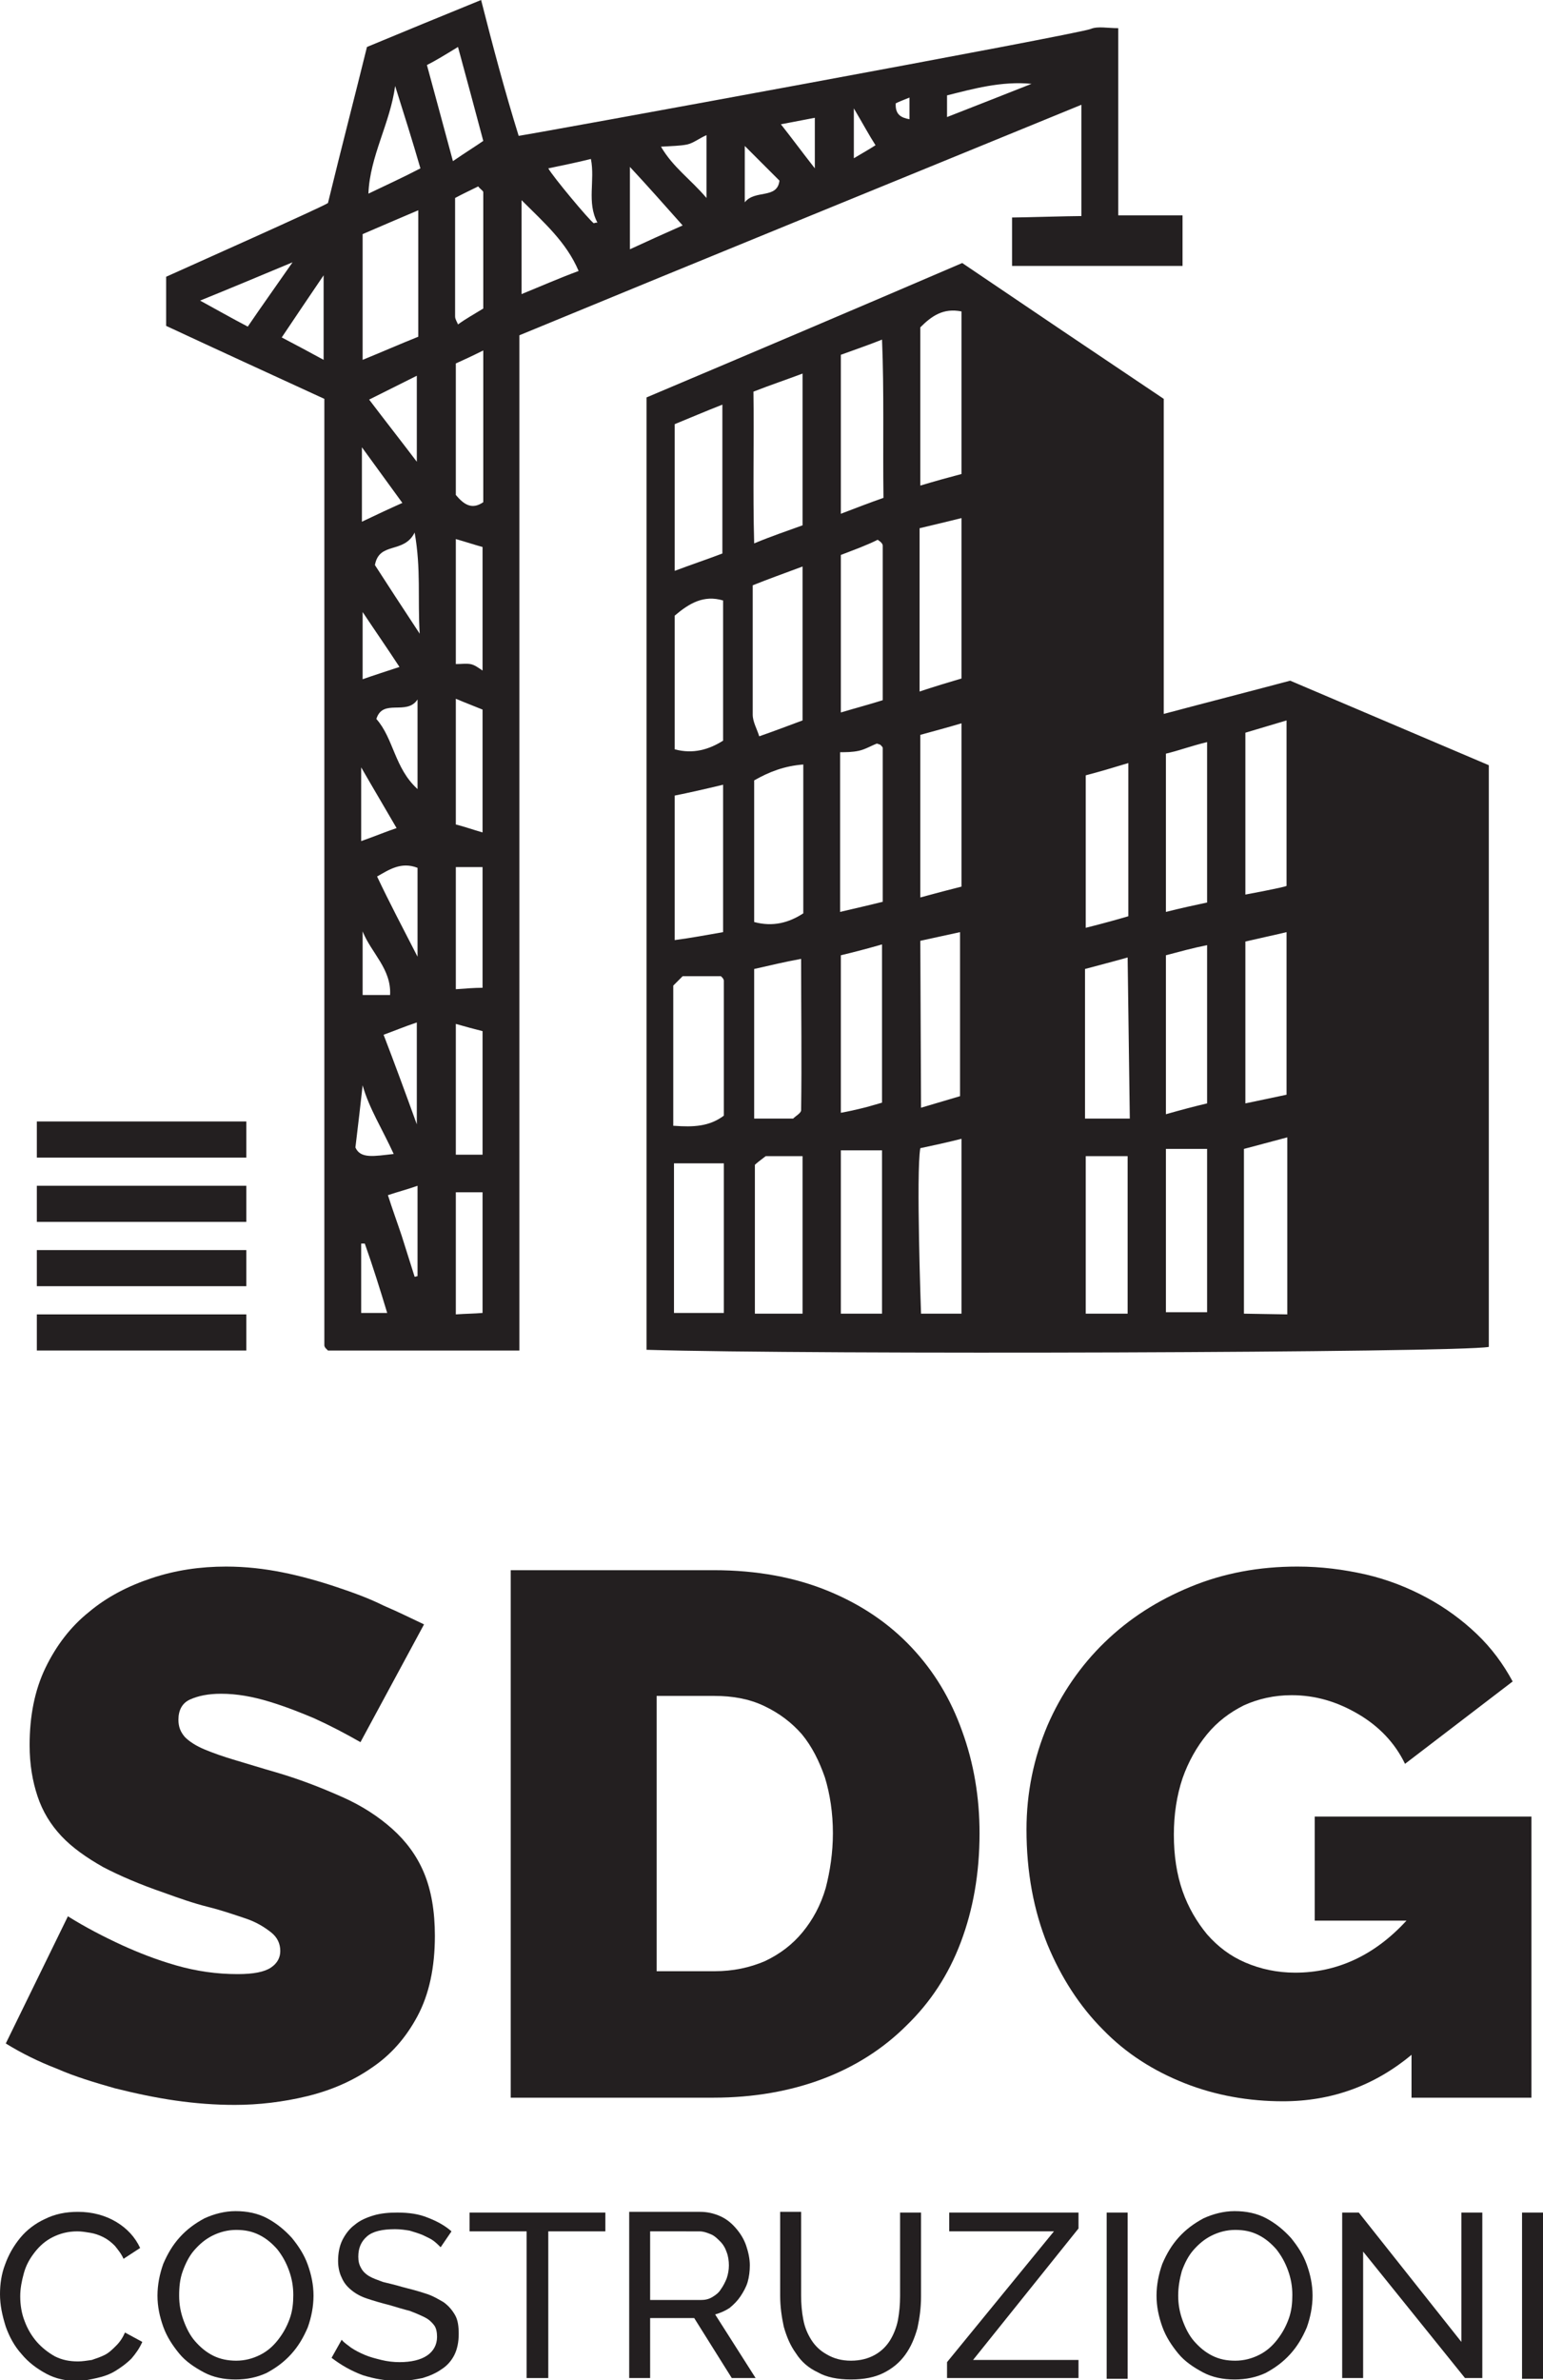 <?xml version="1.0" encoding="utf-8"?>
<!-- Generator: Adobe Illustrator 23.0.0, SVG Export Plug-In . SVG Version: 6.00 Build 0)  -->
<svg version="1.1" id="Livello_1" xmlns="http://www.w3.org/2000/svg" xmlns:xlink="http://www.w3.org/1999/xlink" x="0px" y="0px"
	 viewBox="0 0 213.6 329.4" style="enable-background:new 0 0 213.6 329.4;" xml:space="preserve">
<style type="text/css">
	.st0{fill:#231F20;}
</style>
<path class="st0" d="M49.9,241.1c-2.1-1.2-4.2-2.3-6.4-3.3c-1.9-0.8-3.9-1.6-6.2-2.3c-2.3-0.7-4.5-1.1-6.7-1.1
	c-1.8,0-3.2,0.3-4.3,0.8c-1.1,0.5-1.6,1.5-1.6,2.8c0,1,0.3,1.7,0.9,2.4c0.6,0.6,1.5,1.2,2.7,1.7c1.2,0.5,2.6,1,4.3,1.5
	c1.7,0.5,3.6,1.1,5.7,1.7c3.4,1,6.4,2.2,9.1,3.4c2.7,1.2,5,2.7,6.9,4.4c1.9,1.7,3.4,3.7,4.4,6.1c1,2.4,1.5,5.3,1.5,8.7
	c0,4.4-0.8,8.1-2.4,11.1c-1.6,3-3.7,5.4-6.4,7.2c-2.6,1.8-5.6,3.1-8.9,3.9c-3.3,0.8-6.7,1.2-10,1.2c-2.7,0-5.4-0.2-8.2-0.6
	c-2.8-0.4-5.6-1-8.4-1.7c-2.8-0.8-5.5-1.6-8-2.7c-2.6-1-5-2.2-7.1-3.5l8.6-17.6c2.4,1.5,4.9,2.8,7.5,4c2.2,1,4.7,2,7.5,2.8
	c2.8,0.8,5.6,1.2,8.5,1.2c2.2,0,3.7-0.3,4.6-0.9c0.9-0.6,1.3-1.4,1.3-2.3c0-1-0.4-1.9-1.3-2.6c-0.9-0.7-2-1.4-3.5-1.9
	c-1.5-0.5-3.2-1.1-5.2-1.6c-2-0.5-4-1.2-6.2-2c-3.2-1.1-6-2.3-8.3-3.5c-2.3-1.3-4.3-2.7-5.8-4.3c-1.5-1.6-2.6-3.4-3.3-5.5
	c-0.7-2.1-1.1-4.4-1.1-7.1c0-4,0.7-7.6,2.2-10.7c1.5-3.1,3.5-5.7,6-7.7c2.5-2.1,5.4-3.6,8.7-4.7c3.3-1.1,6.7-1.6,10.3-1.6
	c2.7,0,5.3,0.3,7.8,0.8c2.5,0.5,5,1.2,7.4,2c2.4,0.8,4.6,1.6,6.6,2.6c2.1,0.9,3.9,1.8,5.6,2.6L49.9,241.1z"/>
<path class="st0" d="M70.7,290.3v-73h28.1c6,0,11.3,1,15.9,2.9c4.6,1.9,8.4,4.5,11.5,7.8c3.1,3.3,5.4,7.1,7,11.6
	c1.6,4.4,2.4,9.1,2.4,14.1c0,5.6-0.9,10.6-2.6,15.1c-1.7,4.5-4.2,8.3-7.5,11.5c-3.2,3.2-7.1,5.7-11.6,7.4c-4.5,1.7-9.6,2.6-15.1,2.6
	H70.7z M115.3,253.7c0-2.8-0.4-5.4-1.1-7.7c-0.8-2.3-1.8-4.3-3.2-6c-1.4-1.6-3.1-2.9-5.2-3.9s-4.4-1.4-6.9-1.4h-8v38.1h8
	c2.6,0,4.9-0.5,7-1.4c2.1-1,3.8-2.3,5.2-4c1.4-1.7,2.5-3.7,3.2-6.1C114.9,259,115.3,256.4,115.3,253.7"/>
<path class="st0" d="M195.6,284.2c-5.2,4.4-11.2,6.6-18,6.6c-4.7,0-9.3-0.8-13.6-2.5c-4.3-1.7-8.1-4.1-11.3-7.4
	c-3.2-3.2-5.8-7.2-7.7-11.8c-1.9-4.7-2.9-10-2.9-15.9c0-5.1,1-9.9,2.9-14.4c1.9-4.4,4.6-8.3,7.9-11.5c3.4-3.3,7.3-5.8,11.9-7.7
	c4.6-1.9,9.5-2.8,14.8-2.8c3.3,0,6.4,0.4,9.5,1.1c3,0.7,5.8,1.8,8.4,3.2c2.6,1.4,4.9,3.1,6.9,5c2.1,2,3.7,4.2,5,6.6l-14.9,11.4
	c-1.4-2.9-3.6-5.2-6.5-6.9c-2.9-1.7-5.9-2.6-9.2-2.6c-2.4,0-4.6,0.5-6.6,1.4c-2,1-3.7,2.3-5.1,4c-1.4,1.7-2.6,3.8-3.4,6.1
	c-0.8,2.4-1.2,5-1.2,7.8c0,2.9,0.4,5.5,1.2,7.8c0.8,2.3,2,4.3,3.4,6c1.5,1.7,3.2,3,5.3,3.9c2.1,0.9,4.4,1.4,6.9,1.4
	c5.8,0,11-2.4,15.4-7.2h-12.7v-14.4h30v38.9h-16.6V284.2z"/>
<path class="st0" d="M0,317.5c0-1.4,0.2-2.8,0.7-4.1c0.5-1.4,1.2-2.6,2.1-3.7c0.9-1.1,2.1-2,3.4-2.6c1.4-0.7,2.9-1,4.6-1
	c2,0,3.8,0.5,5.3,1.4c1.5,0.9,2.6,2.1,3.3,3.6l-2.3,1.5c-0.3-0.7-0.8-1.3-1.2-1.8c-0.5-0.5-1-0.9-1.6-1.2c-0.6-0.3-1.2-0.5-1.8-0.6
	c-0.6-0.1-1.2-0.2-1.8-0.2c-1.3,0-2.4,0.3-3.4,0.8c-1,0.5-1.8,1.2-2.5,2.1c-0.7,0.9-1.2,1.8-1.5,2.9c-0.3,1.1-0.5,2.1-0.5,3.2
	c0,1.2,0.2,2.4,0.6,3.4c0.4,1.1,1,2.1,1.7,2.9c0.7,0.8,1.6,1.5,2.5,2c1,0.5,2,0.7,3.2,0.7c0.6,0,1.2-0.1,1.9-0.2
	c0.6-0.2,1.2-0.4,1.8-0.7c0.6-0.3,1.1-0.8,1.6-1.3c0.5-0.5,0.9-1.1,1.2-1.8l2.4,1.3c-0.4,0.9-0.9,1.6-1.5,2.3
	c-0.7,0.7-1.4,1.2-2.2,1.7c-0.8,0.5-1.7,0.8-2.6,1c-0.9,0.2-1.8,0.4-2.7,0.4c-1.6,0-3-0.3-4.3-1c-1.3-0.7-2.5-1.6-3.4-2.7
	c-1-1.1-1.7-2.4-2.2-3.8C0.3,320.4,0,319,0,317.5"/>
<path class="st0" d="M32.6,329.3c-1.6,0-3.1-0.3-4.4-1c-1.3-0.7-2.5-1.5-3.4-2.6c-0.9-1.1-1.7-2.3-2.2-3.7c-0.5-1.4-0.8-2.8-0.8-4.3
	c0-1.5,0.3-3,0.8-4.4c0.6-1.4,1.3-2.6,2.3-3.7c1-1.1,2.1-1.9,3.4-2.6c1.3-0.6,2.8-1,4.3-1c1.6,0,3.1,0.3,4.4,1
	c1.3,0.7,2.4,1.6,3.4,2.7c0.9,1.1,1.7,2.3,2.2,3.7c0.5,1.4,0.8,2.8,0.8,4.3c0,1.5-0.3,3-0.8,4.4c-0.6,1.4-1.3,2.6-2.3,3.7
	c-1,1.1-2.1,1.9-3.4,2.6C35.6,329,34.2,329.3,32.6,329.3 M24.8,317.7c0,1.2,0.2,2.3,0.6,3.4c0.4,1.1,0.9,2.1,1.6,2.9
	c0.7,0.8,1.5,1.5,2.5,2c1,0.5,2.1,0.7,3.2,0.7c1.2,0,2.3-0.3,3.3-0.8c1-0.5,1.8-1.2,2.5-2.1c0.7-0.9,1.2-1.8,1.6-2.9
	c0.4-1.1,0.5-2.2,0.5-3.3c0-1.2-0.2-2.3-0.6-3.4c-0.4-1.1-0.9-2-1.6-2.9c-0.7-0.8-1.5-1.5-2.5-2c-1-0.5-2-0.7-3.2-0.7
	c-1.2,0-2.3,0.3-3.3,0.8c-1,0.5-1.8,1.2-2.5,2c-0.7,0.8-1.2,1.8-1.6,2.9C24.9,315.4,24.8,316.5,24.8,317.7"/>
<path class="st0" d="M61,311c-0.3-0.3-0.6-0.6-1-0.9c-0.4-0.3-0.9-0.5-1.5-0.8c-0.5-0.2-1.1-0.4-1.8-0.6c-0.6-0.1-1.3-0.2-2-0.2
	c-1.8,0-3.1,0.3-3.9,1c-0.8,0.7-1.2,1.6-1.2,2.8c0,0.6,0.1,1.1,0.4,1.6c0.2,0.4,0.6,0.8,1.1,1.1c0.5,0.3,1.1,0.5,1.9,0.8
	c0.8,0.2,1.7,0.4,2.7,0.7c1.2,0.3,2.3,0.6,3.2,0.9c1,0.3,1.8,0.8,2.5,1.2c0.7,0.5,1.2,1.1,1.6,1.8c0.4,0.7,0.5,1.6,0.5,2.6
	c0,1.1-0.2,2.1-0.6,2.9s-1,1.5-1.8,2c-0.7,0.5-1.6,0.9-2.6,1.2c-1,0.2-2.1,0.4-3.3,0.4c-1.8,0-3.4-0.3-5-0.8c-1.6-0.6-3-1.4-4.3-2.4
	l1.4-2.5c0.3,0.4,0.8,0.7,1.3,1.1c0.6,0.4,1.2,0.7,1.9,1c0.7,0.3,1.5,0.5,2.3,0.7c0.8,0.2,1.7,0.3,2.5,0.3c1.6,0,2.9-0.3,3.8-0.9
	c0.9-0.6,1.4-1.5,1.4-2.6c0-0.6-0.1-1.2-0.4-1.6s-0.7-0.8-1.3-1.1c-0.6-0.3-1.3-0.6-2.1-0.9c-0.8-0.2-1.8-0.5-2.8-0.8
	c-1.2-0.3-2.2-0.6-3.1-0.9c-0.9-0.3-1.6-0.7-2.2-1.2c-0.6-0.5-1-1-1.3-1.7c-0.3-0.6-0.5-1.4-0.5-2.3c0-1.1,0.2-2.1,0.6-2.9
	c0.4-0.8,1-1.6,1.7-2.1c0.7-0.6,1.6-1,2.6-1.3c1-0.3,2.1-0.4,3.3-0.4c1.6,0,3,0.2,4.2,0.7c1.3,0.5,2.4,1.1,3.3,1.9L61,311z"/>
<polygon class="st0" points="83.8,308.8 75.9,308.8 75.9,329.1 72.9,329.1 72.9,308.8 65,308.8 65,306.2 83.8,306.2 "/>
<path class="st0" d="M87.1,329.1v-23h9.8c1,0,1.9,0.2,2.8,0.6c0.9,0.4,1.6,1,2.2,1.7c0.6,0.7,1.1,1.5,1.4,2.4
	c0.3,0.9,0.5,1.8,0.5,2.7c0,0.8-0.1,1.6-0.3,2.3c-0.2,0.7-0.6,1.4-1,2c-0.4,0.6-0.9,1.1-1.5,1.6c-0.6,0.4-1.3,0.7-2,0.9l5.6,8.8
	h-3.3l-5.2-8.3H90v8.3H87.1z M90,318.3h7c0.6,0,1.1-0.1,1.6-0.4c0.5-0.3,0.9-0.6,1.2-1.1c0.3-0.4,0.6-1,0.8-1.5
	c0.2-0.6,0.3-1.2,0.3-1.8c0-0.6-0.1-1.3-0.3-1.8c-0.2-0.6-0.5-1.1-0.9-1.5c-0.4-0.4-0.8-0.8-1.3-1c-0.5-0.2-1-0.4-1.6-0.4H90V318.3z
	"/>
<path class="st0" d="M117.8,326.7c1.3,0,2.4-0.3,3.3-0.8c0.9-0.5,1.6-1.2,2.1-2c0.5-0.8,0.9-1.8,1.1-2.8c0.2-1.1,0.3-2.2,0.3-3.3
	v-11.6h2.9v11.6c0,1.6-0.2,3-0.5,4.4c-0.4,1.4-0.9,2.6-1.7,3.7c-0.8,1.1-1.8,1.9-3,2.5c-1.2,0.6-2.7,0.9-4.5,0.9
	c-1.8,0-3.4-0.3-4.6-1c-1.3-0.6-2.3-1.5-3-2.6c-0.8-1.1-1.3-2.3-1.7-3.7c-0.3-1.4-0.5-2.8-0.5-4.3v-11.6h2.9v11.6
	c0,1.1,0.1,2.3,0.3,3.3c0.2,1.1,0.6,2,1.1,2.8c0.5,0.8,1.2,1.5,2.1,2C115.4,326.4,116.5,326.7,117.8,326.7"/>
<polygon class="st0" points="131.1,326.9 145.9,308.8 131.4,308.8 131.4,306.2 149.3,306.2 149.3,308.4 134.7,326.6 149.3,326.6 
	149.3,329.1 131.1,329.1 "/>
<rect x="153.2" y="306.2" class="st0" width="2.9" height="23"/>
<path class="st0" d="M170.9,329.3c-1.6,0-3.1-0.3-4.4-1c-1.3-0.7-2.5-1.5-3.4-2.6c-0.9-1.1-1.7-2.3-2.2-3.7
	c-0.5-1.4-0.8-2.8-0.8-4.3c0-1.5,0.3-3,0.8-4.4c0.6-1.4,1.3-2.6,2.3-3.7c1-1.1,2.1-1.9,3.4-2.6c1.3-0.6,2.8-1,4.3-1
	c1.6,0,3.1,0.3,4.4,1s2.4,1.6,3.4,2.7c0.9,1.1,1.7,2.3,2.2,3.7c0.5,1.4,0.8,2.8,0.8,4.3c0,1.5-0.3,3-0.8,4.4
	c-0.6,1.4-1.3,2.6-2.3,3.7s-2.1,1.9-3.4,2.6C173.9,329,172.5,329.3,170.9,329.3 M163.1,317.7c0,1.2,0.2,2.3,0.6,3.4
	c0.4,1.1,0.9,2.1,1.6,2.9c0.7,0.8,1.5,1.5,2.5,2c1,0.5,2,0.7,3.2,0.7c1.2,0,2.3-0.3,3.3-0.8c1-0.5,1.8-1.2,2.5-2.1
	c0.7-0.9,1.2-1.8,1.6-2.9c0.4-1.1,0.5-2.2,0.5-3.3c0-1.2-0.2-2.3-0.6-3.4c-0.4-1.1-0.9-2-1.6-2.9c-0.7-0.8-1.5-1.5-2.5-2
	s-2-0.7-3.2-0.7c-1.2,0-2.3,0.3-3.3,0.8c-1,0.5-1.8,1.2-2.5,2c-0.7,0.8-1.2,1.8-1.6,2.9C163.3,315.4,163.1,316.5,163.1,317.7"/>
<polygon class="st0" points="188.7,311.6 188.7,329.1 185.8,329.1 185.8,306.2 188.1,306.2 202.3,324.1 202.3,306.2 205.2,306.2 
	205.2,329.1 202.8,329.1 "/>
<rect x="210.7" y="306.2" class="st0" width="2.9" height="23"/>
<path class="st0" d="M161.1,98.8c6-1.6,11.5-3,17.5-4.6c8.7,3.7,18.1,7.7,27.5,11.7v80.5c-4.3,0.8-93.5,1.1-116.6,0.4V55
	c14.2-6,28.8-12.2,43.7-18.6c9.3,6.3,18.5,12.5,27.9,18.8V98.8z M111.1,181.8V160h-5.1c-0.8,0.6-1.3,1-1.5,1.2v20.6H111.1z
	 M104.4,134.1v20.7h5.4c0.4-0.4,1-0.7,1.1-1.1c0.1-6.9,0-13.7,0-21C108.7,133.1,106.6,133.6,104.4,134.1 M111.1,78.4
	c-2.7,1-4.9,1.8-6.9,2.6c0,6.3,0,12.1,0,17.9c0,1,0.6,2,0.9,3c2.3-0.8,4.1-1.5,6-2.2V78.4z M111.1,72.7V51.7
	c-2.4,0.9-4.5,1.6-6.8,2.5c0.1,6.9-0.1,13.8,0.1,21C106.8,74.2,108.9,73.5,111.1,72.7 M93.3,181.7h6.9c0-7.1,0-14,0-20.7h-6.9V181.7
	z M104.4,108v19.6c2.6,0.7,4.8,0.1,6.8-1.2v-20.6C108.6,106,106.5,106.8,104.4,108 M127.4,158.9c-0.6,3.3,0.1,22.9,0.1,22.9h5.6
	v-24.2C131.1,158.1,129.3,158.5,127.4,158.9 M93.3,155.8c2.7,0.2,4.9,0.1,6.9-1.4c0-6.2,0-12.5,0-18.7c0-0.1-0.1-0.3-0.2-0.4
	c-0.1-0.1-0.2-0.2-0.2-0.2h-5.3c-0.5,0.5-0.9,0.9-1.3,1.3V155.8z M93.4,58.7v20.3c2.4-0.9,4.5-1.6,6.6-2.4V56
	C97.7,56.9,95.6,57.8,93.4,58.7 M100.1,129v-20.4c-2.5,0.6-4.7,1.1-6.7,1.5v20C95.7,129.8,97.8,129.4,100.1,129 M178.2,181.9v-24.5
	l-6,1.6l0,22.8L178.2,181.9z M93.4,85.2v18.5c2.6,0.7,4.8,0,6.7-1.2V83.1C97.4,82.3,95.4,83.5,93.4,85.2 M132.9,151.7l0-22.7
	l-5.5,1.2l0.1,23.1L132.9,151.7z M178.1,129c-2.1,0.5-4,0.9-5.7,1.3v22.4l5.7-1.2V129z M122.1,159.2h-5.7v22.6h5.7V159.2z
	 M161.4,181.6h5.7V159h-5.7V181.6z M178.1,122.6V99.7l-5.7,1.7v22.4C172.4,123.8,177.8,122.8,178.1,122.6 M133.1,65.6V43.1
	c-2.5-0.5-4.1,0.6-5.7,2.2v21.9C129.4,66.6,131.2,66.1,133.1,65.6 M127.4,101.7v22.5c2.2-0.6,4.1-1.1,5.7-1.5v-22.6
	C131.1,100.7,129.2,101.2,127.4,101.7 M127.3,73.1v22.6c2.1-0.7,4.1-1.3,5.8-1.8V71.7C131.1,72.2,129.4,72.6,127.3,73.1 M116.4,76.8
	v21.8c2-0.6,3.9-1.1,5.8-1.7c0-7.4,0-14.4,0-21.4c0-0.1-0.1-0.3-0.2-0.4c-0.1-0.1-0.2-0.2-0.5-0.4C119.9,75.5,118.2,76.1,116.4,76.8
	 M150.3,160l0,21.8h5.8V160H150.3z M167.1,124.9v-22.2c-2.1,0.5-4,1.2-5.7,1.6v21.9C163.4,125.7,165.2,125.3,167.1,124.9
	 M122.1,152.6v-21.9c-2.1,0.6-4,1.1-5.7,1.5V154c1.1-0.2,2-0.4,2.8-0.6C120.1,153.2,121,152.9,122.1,152.6 M161.4,132.2v22
	c2.1-0.6,4-1.1,5.7-1.5v-21.9C165.1,131.2,163.3,131.7,161.4,132.2 M116.4,49.1v22c2.1-0.8,3.9-1.5,5.9-2.2
	c-0.1-7.5,0.1-14.7-0.2-21.9C120.1,47.8,118.3,48.4,116.4,49.1 M122.2,124.8c0-7.4,0-14.4,0-21.3c0-0.1-0.2-0.3-0.3-0.4
	c-0.1-0.1-0.3-0.1-0.5-0.2c-0.8,0.3-1.6,0.8-2.5,1c-0.9,0.2-1.8,0.2-2.6,0.2v22.1C118.4,125.7,120.2,125.3,122.2,124.8 M150.2,134.1
	c0,2.5,0,20.7,0,20.7h6.2l-0.3-22.3C156.2,132.5,152.1,133.6,150.2,134.1 M156.2,105.6c-2.3,0.7-4,1.2-5.9,1.7c0,6.9,0,13.7,0,21.1
	c2.4-0.6,4.2-1.1,5.9-1.6V105.6z"/>
<path class="st0" d="M71.9,186.9H45.4c-0.1-0.1-0.2-0.2-0.3-0.3c-0.1-0.1-0.2-0.3-0.2-0.4c0-43.6,0-87.3,0-131
	c-7.4-3.4-14.6-6.7-21.9-10.1v-6.8c3.1-1.4,21.5-9.6,22.4-10.2c1.9-7.8,3.7-14.7,5.4-21.6C56.1,4.3,61.2,2.2,66.6,0
	c1.6,6.3,3.3,12.7,5.2,18.8C74,18.5,149.5,4.7,151,4c1-0.4,2.3-0.1,3.8-0.1v25.9h8.9v7h-23.6v-6.7c1.4,0,7.9-0.2,9.6-0.2V14.5
	c-26.1,10.7-51.9,21.2-77.8,31.9V186.9z M57.9,29.1c-2.8,1.2-5.4,2.3-7.7,3.3v17.4c2.7-1.1,5.2-2.2,7.7-3.2V29.1z M66.9,48.5
	c-1.6,0.8-2.7,1.3-3.8,1.8v18.2c1.1,1.3,2.2,2.1,3.8,1V48.5z M66.8,159.8v-17.1c-1.2-0.3-2.3-0.6-3.7-1v18.1H66.8z M66.9,42.7
	c0-5.6,0-10.9,0-16.1c0-0.2-0.4-0.4-0.7-0.8c-1,0.5-2.1,1-3.2,1.6c0,5.5,0,10.9,0,16.4c0,0.4,0.3,0.8,0.4,1.1
	C64.5,44.1,65.6,43.5,66.9,42.7 M66.8,115.2v-17c-1.2-0.5-2.3-0.9-3.7-1.5v17.4C64.3,114.4,65.4,114.8,66.8,115.2 M63.1,165v16.9
	c1.4-0.1,2.6-0.1,3.7-0.2V165H63.1z M63.1,74.6v17.3c0.8,0,1.4-0.1,2,0c0.6,0.1,1.1,0.5,1.7,0.9V75.7C65.7,75.4,64.5,75,63.1,74.6
	 M63.1,120v16.9c1.4-0.1,2.6-0.2,3.7-0.2V120H63.1z M62.7,22.3c1.9-1.3,3.2-2.1,4.2-2.8c-1.2-4.5-2.3-8.6-3.5-13
	c-1.8,1.1-3.1,1.9-4.3,2.5C60.3,13.4,61.4,17.5,62.7,22.3 M80.1,37.5c-1.7-4-4.8-6.7-7.9-9.8v13C74.9,39.6,77.4,38.5,80.1,37.5
	 M58.2,23.3c-1.1-3.8-2.3-7.6-3.5-11.4c-0.7,5.2-3.5,9.7-3.7,14.9C53.5,25.6,55.7,24.6,58.2,23.3 M87.2,34.5
	c2.6-1.2,4.8-2.2,7.3-3.3c-2.5-2.8-4.6-5.2-7.3-8.1V34.5z M58.1,87.7c-0.3-4.9,0.2-8.9-0.7-14c-1.5,3-4.9,1.2-5.5,4.5
	C53.7,81,55.6,83.9,58.1,87.7 M51.1,55.3c2.2,2.9,4.4,5.7,6.6,8.6V52C55.5,53.1,53.3,54.2,51.1,55.3 M57.8,109.2V96.8
	c-1.5,2.3-4.8-0.2-5.7,2.7C54.5,102.2,54.6,106.3,57.8,109.2 M40.5,36.3c-4.8,2-8.6,3.6-12.8,5.3c2.2,1.2,4.3,2.4,6.6,3.6
	C36.2,42.4,38,39.9,40.5,36.3 M57.8,132.4v-12.3c-2.3-0.9-4,0.3-5.6,1.2C53.9,124.9,55.7,128.3,57.8,132.4 M44.8,38.1
	c-2.3,3.4-4,5.9-5.8,8.6c1.9,1,3.8,2,5.8,3.1V38.1z M53.1,143.2c1.5,3.9,2.9,7.7,4.6,12.4v-14.1C55.9,142.1,54.5,142.7,53.1,143.2
	 M53.7,165.4c0.6,1.9,1.3,3.8,1.9,5.6c0.6,1.9,1.2,3.8,1.8,5.7l0.4-0.1v-12.5C56.4,164.6,55.2,164.9,53.7,165.4 M82.7,30.8
	c-1.5-2.8-0.3-5.8-0.9-8.8c-2,0.5-4,0.9-5.9,1.3c0.6,1.1,5.6,7.1,6.3,7.6C82.2,30.9,82.4,30.8,82.7,30.8 M55.7,69.6
	c-1.9-2.6-3.7-5.1-5.6-7.7v10.3C52.2,71.2,53.9,70.4,55.7,69.6 M97.8,27.4v-8.7c-1.1,0.5-1.8,1.1-2.7,1.3c-1,0.2-2.1,0.2-3.6,0.3
	C93.2,23.2,95.6,24.8,97.8,27.4 M50,116.4c2-0.7,3.4-1.3,4.9-1.8c-1.5-2.6-3-5.1-4.9-8.4V116.4z M54.5,159.7
	c-1.6-3.5-3.4-6.3-4.3-9.5c-0.3,2.7-0.6,5.3-1,8.6C49.9,160.4,51.8,160,54.5,159.7 M55.3,92.3c-1.7-2.6-3.3-4.9-5.1-7.6V94
	C51.9,93.4,53.5,92.9,55.3,92.3 M103.1,20.2V28c1.4-1.8,4.5-0.4,4.8-3C106.2,23.3,104.7,21.8,103.1,20.2 M131.1,16.2
	c4.1-1.6,7.9-3.1,11.7-4.6c-4.2-0.4-8.1,0.7-11.7,1.6V16.2z M50.2,137.7h3.8c0.2-3.6-2.6-5.8-3.8-8.8V137.7z M50.5,172.1
	c-0.2,0-0.3,0-0.5,0v9.6h3.6C52.6,178.4,51.6,175.2,50.5,172.1 M108.1,17.2c1.5,1.9,2.9,3.8,4.7,6.1v-7
	C111.2,16.6,109.7,16.9,108.1,17.2 M118.2,15v6.9c1-0.6,1.9-1.1,3-1.8C120.3,18.7,119.5,17.2,118.2,15 M125.9,13.5
	c-1,0.4-1.5,0.6-1.9,0.8c-0.1,1.6,0.8,2,1.9,2.2V13.5z"/>
<rect x="5.1" y="181.9" class="st0" width="29" height="5"/>
<rect x="5.1" y="173" class="st0" width="29" height="5"/>
<rect x="5.1" y="164.1" class="st0" width="29" height="5"/>
<rect x="5.1" y="155.2" class="st0" width="29" height="5"/>
</svg>

